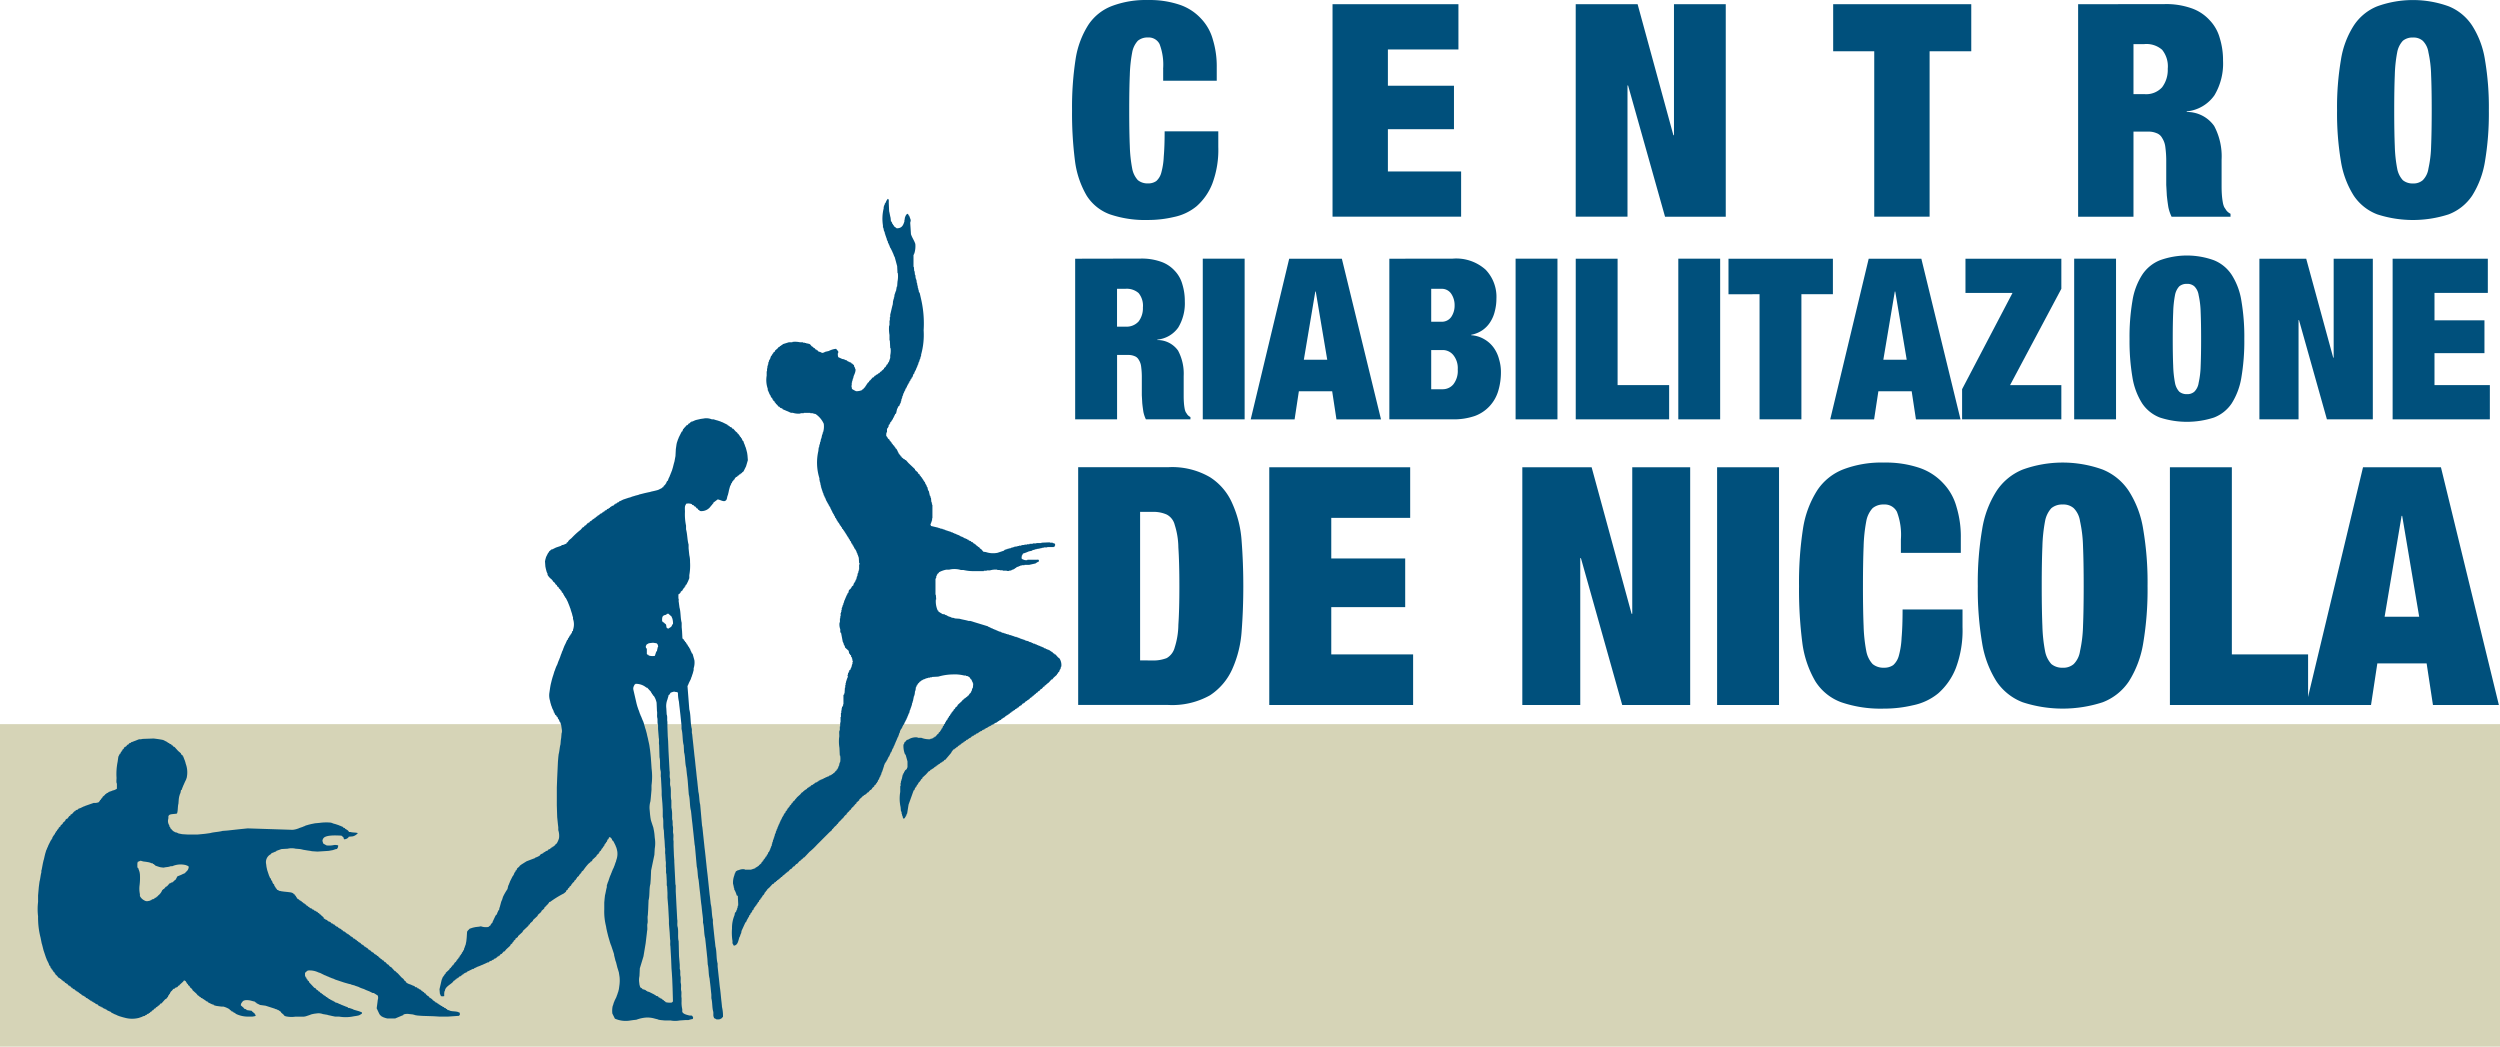 <svg xmlns="http://www.w3.org/2000/svg" width="209.67" height="87.784" viewBox="0 0 209.67 87.784">
  <g id="logo-top" transform="translate(-34.251 -33.367)">
    <rect id="Rettangolo_91" data-name="Rettangolo 91" width="209.67" height="27.054" transform="translate(34.251 94.097)" fill="#d6d4b7"/>
    <path id="Tracciato_49" data-name="Tracciato 49" d="M196.718,117.721V105.267h1.033a2.717,2.717,0,0,1,1.2.223,1.331,1.331,0,0,1,.67.866,6.447,6.447,0,0,1,.306,1.9q.084,1.229.085,3.239t-.085,3.239a6.447,6.447,0,0,1-.306,1.9,1.444,1.444,0,0,1-.67.894,3.063,3.063,0,0,1-1.2.2Zm-5.194-16.2v19.938h7.539a6.477,6.477,0,0,0,3.518-.81,5.133,5.133,0,0,0,1.871-2.206,9.312,9.312,0,0,0,.783-3.184q.14-1.815.139-3.77t-.139-3.742a9.093,9.093,0,0,0-.783-3.183,4.918,4.918,0,0,0-1.871-2.206,6.292,6.292,0,0,0-3.518-.838Z" transform="translate(-66.849 -28.969)" fill="#00507c" fill-rule="evenodd"/>
    <path id="Tracciato_50" data-name="Tracciato 50" d="M219.4,101.525v19.938h12.064v-4.245H224.6v-3.965h6.2v-4.077h-6.2v-3.407h6.618v-4.244Z" transform="translate(-78.698 -28.969)" fill="#00507c" fill-rule="evenodd"/>
    <path id="Tracciato_51" data-name="Tracciato 51" d="M256.312,101.525v19.938h4.859V109.148h.056l3.463,12.315h5.7V101.525h-4.858v12.287h-.056l-3.351-12.287Z" transform="translate(-94.387 -28.969)" fill="#00507c" fill-rule="evenodd"/>
    <rect id="Rettangolo_92" data-name="Rettangolo 92" width="5.194" height="19.938" transform="translate(178.261 72.556)" fill="#00507c"/>
    <path id="Tracciato_52" data-name="Tracciato 52" d="M305.217,107.294v1.118h5.026v-1.257a8.561,8.561,0,0,0-.363-2.6,4.616,4.616,0,0,0-1.117-1.982,4.822,4.822,0,0,0-1.982-1.285,8.8,8.8,0,0,0-2.987-.447,8.96,8.96,0,0,0-3.378.558,4.648,4.648,0,0,0-2.207,1.759,8.329,8.329,0,0,0-1.2,3.211,29.615,29.615,0,0,0-.335,4.831,34.868,34.868,0,0,0,.279,4.775,8.575,8.575,0,0,0,1.09,3.211,4.327,4.327,0,0,0,2.178,1.759,10.183,10.183,0,0,0,3.574.531,10.406,10.406,0,0,0,2.429-.279,4.869,4.869,0,0,0,2.123-1,5.487,5.487,0,0,0,1.48-2.123,9,9,0,0,0,.559-3.434v-1.48h-5.027q0,1.425-.083,2.373a6.787,6.787,0,0,1-.224,1.48,1.627,1.627,0,0,1-.474.81,1.3,1.3,0,0,1-.783.223,1.422,1.422,0,0,1-.949-.307,2.194,2.194,0,0,1-.531-1.089,13.041,13.041,0,0,1-.224-2.1q-.056-1.341-.055-3.351t.055-3.323a13.185,13.185,0,0,1,.224-2.122,2.192,2.192,0,0,1,.531-1.09,1.419,1.419,0,0,1,.949-.307,1.146,1.146,0,0,1,1.089.615,5.421,5.421,0,0,1,.333,2.317Z" transform="translate(-111.542 -28.679)" fill="#00507c" fill-rule="evenodd"/>
    <path id="Tracciato_53" data-name="Tracciato 53" d="M322.752,111.2a27,27,0,0,0,.363,4.775,8.577,8.577,0,0,0,1.2,3.211,4.641,4.641,0,0,0,2.206,1.759,10.846,10.846,0,0,0,6.7,0,4.644,4.644,0,0,0,2.206-1.759,8.577,8.577,0,0,0,1.2-3.211,27.007,27.007,0,0,0,.362-4.775,26.516,26.516,0,0,0-.362-4.747,8.334,8.334,0,0,0-1.2-3.212,4.768,4.768,0,0,0-2.206-1.815,9.868,9.868,0,0,0-6.7,0,4.765,4.765,0,0,0-2.206,1.815,8.334,8.334,0,0,0-1.2,3.212A26.517,26.517,0,0,0,322.752,111.2Zm5.362,0q0-2.011.056-3.323a13.192,13.192,0,0,1,.223-2.122,2.192,2.192,0,0,1,.53-1.09,1.422,1.422,0,0,1,.95-.307,1.313,1.313,0,0,1,.922.307,1.922,1.922,0,0,1,.53,1.09,11,11,0,0,1,.252,2.122q.056,1.313.056,3.323t-.056,3.351a10.879,10.879,0,0,1-.252,2.1,1.924,1.924,0,0,1-.53,1.089,1.316,1.316,0,0,1-.922.307,1.425,1.425,0,0,1-.95-.307,2.2,2.2,0,0,1-.53-1.089,13.055,13.055,0,0,1-.223-2.095Q328.114,113.214,328.114,111.2Z" transform="translate(-122.627 -28.679)" fill="#00507c" fill-rule="evenodd"/>
    <path id="Tracciato_54" data-name="Tracciato 54" d="M350.775,101.525v19.938h11.589v-4.245H355.97V101.525Z" transform="translate(-134.538 -28.969)" fill="#00507c" fill-rule="evenodd"/>
    <path id="Tracciato_55" data-name="Tracciato 55" d="M381.95,101.525l4.859,19.938H381.28l-.531-3.491h-4.133l-.53,3.491h-5.445l4.774-19.938Zm-3.3,4.076-1.424,8.46h2.9L378.7,105.6Z" transform="translate(-142.982 -28.969)" fill="#00507c" fill-rule="evenodd"/>
    <path id="Tracciato_70" data-name="Tracciato 70" d="M155.176,83.978h.062v.061l.122.091v.03h.061v.03l.091.031.03.06h.062l.213.244.549.519v.062l.244.213v.061l.153.122v.062l.091.06v.062l.091.061v.061l.061.031.03.091h.031v.06l.061.031v.061l.06.03.062.183h.029v.06h.031l.061.184h.03l.061.274h.03v.061h.031l.091.4h.03v.061h.031v.122h.031l.03.335h.03v.122h.031v.122h.029v1.129H157.8v.183h-.031v.091h-.03v.092h-.03l-.031.152h-.031v.031h.031l.031.091.641.153v.03h.122v.03l.213.031v.03h.091v.03h.092v.03h.061v.03h.091v.03h.091v.031h.092v.03h.091v.03h.091v.031l.153.03v.03l.122.031v.03h.091v.03h.061v.03h.092v.03l.183.061v.03h.06v.03l.122.031v.03h.092v.03h.06l.031.062h.06v.03h.092v.031l.122.03v.03l.122.03.03.061.184.061.03.062.122.03.061.092h.061l.03.061h.061l.03.061.091.061v.031h.062v.03a.338.338,0,0,0,.153.091c.029.109.114.116.183.183l.152.183.214.03a1.886,1.886,0,0,0,.976.062l.55-.183.03-.061h.061v-.03h.091v-.03h.091v-.03h.091V91.7h.092v-.03h.122v-.031h.06v-.03h.122v-.03h.091v-.031l.275-.03v-.03h.122v-.031h.183v-.03h.091V91.4h.183v-.03h.213v-.03h.213V91.3h.275v-.03h.3v-.03h.427v-.031l.7-.03v.03h.244v.031l.152.03c.034.063.049.053.062.152h-.03v.092h-.031v.03h-.06v.031h-.55v.03h-.3v.03h-.152v.031h-.122v.03h-.152v.03h-.153v.03h-.122v.03h-.091v.03h-.122v.031h-.061v.03l-.274.062a3.14,3.14,0,0,1-.489.183l-.03.091h-.03v.061h-.03l-.03.244c.064.052.017.062.122.091a.583.583,0,0,0,.366.061v-.03h.854c.043-.008-.012-.038.03-.03v.03h.062a.336.336,0,0,1,.03.122c-.037.02-.044.049-.061.06h-.061v.031h-.061l-.03.061H166.5v.03l-.55.122h-.4v.03h-.244v.031h-.122v.03l-.122.03v.031h-.091v.03h-.061v.03h-.061l-.03.062h-.061l-.03.061h-.062v.03l-.183.061v.03h-.091v.031h-.152v.03a.422.422,0,0,1-.214-.03h-.3v-.031h-.244V93.5h-.213v-.03a1.65,1.65,0,0,0-.611.06h-.275v.031h-.244v.03h-.763a3.542,3.542,0,0,1-.946-.092h-.213a1.867,1.867,0,0,0-.977-.03H159a2.168,2.168,0,0,0-.611.213l-.062.091-.091.062v.06h-.03l-.03.122h-.031v.152h-.03v.061h-.03v1.343h.03l.03.4h-.03a1.9,1.9,0,0,0,.153.916l.06.03v.061l.336.213.214.03v.031l.183.06v.031h.061v.03h.062v.03h.091v.03h.091v.03h.061v.03l.244.031v.03l.427.03c.233.07.538.111.763.183H161l1.5.458v.03l.122.03v.03h.062v.031h.06v.03h.091v.031h.062v.03l.122.03V98.5h.091v.03l.122.03v.03h.091v.03h.061v.03l.183.031v.03l.122.03v.031h.122v.03h.091v.03h.1v.031h.092v.03h.121v.03h.062v.031h.121v.03h.091v.03h.092v.03h.091v.03h.092v.03h.122v.031h.091v.03l.152.03v.031h.062v.03h.091v.03h.091v.031h.092v.03h.091v.03h.06v.031l.275.061v.03h.061v.03l.183.03V99.6l.122.03v.03l.183.031v.03h.062v.03h.091v.031l.122.03v.03h.091v.03h.061v.03h.092v.03l.122.031V100h.091l.031.062h.091v.03h.06v.03l.122.03v.03h.091v.031h.061v.03h.062l.03.062h.062l.029.06h.062l.091.122h.061l.06.091h.062l.214.244.122.091a1.028,1.028,0,0,1,.152.7h-.03l-.031.183h-.03v.061h-.03l-.061.183-.091.061v.061l-.092.061v.061l-.275.244-.121.153h-.062l-.244.275-.091.03v.062c-.135.036-.109.115-.244.153v.06l-.091.031-.153.183h-.06l-.153.183h-.061l-.091.122-.092.03-.03.061-.092.061v.03h-.061V104a.244.244,0,0,1-.122.06v.062h-.061l-.061.091h-.061l-.122.153h-.062l-.03.06h-.062l-.03.061-.091.03-.091.122h-.062l-.03.061H165.4l-.122.152h-.061l-.03.062h-.062l-.091.122h-.061l-.03.061-.091.03v.031h-.062l-.06.091h-.062v.03l-.091.03-.03.062h-.062l-.06.091h-.061l-.062.091h-.061l-.06.092h-.062v.03l-.091.031-.03.06h-.062l-.061.092h-.061v.03l-.091.03-.03.062h-.06l-.062.091-.122.03-.03.061h-.061l-.03.06h-.061l-.03.062h-.062v.03h-.061l-.061.061h-.061l-.03.062-.183.06-.031.062h-.06v.03h-.062l-.061.062H162.5l-.031.061h-.06v.03h-.062l-.061.061h-.06l-.031.061-.183.061-.03.062-.183.06v.031l-.091.03-.03.061-.183.062-.031.06-.122.031-.03.061-.122.03-.031.061H161.1l-.06.091h-.062v.031h-.06l-.031.06h-.06l-.031.062-.121.03-.062.092h-.061l-.031.061h-.06l-.061.091h-.062l-.03.062h-.061l-.061.091h-.061l-.062.091H160l-.091.122h-.062l-.061.091h-.061l-.061.091H159.6l-.091.122h-.03v.061l-.061.03v.061l-.519.611h-.061l-.091.122h-.062l-.03.061-.091.03v.031H158.5l-.061.091h-.061v.03l-.092.03-.03.062H158.2l-.061.091h-.061l-.03.062h-.061l-.061.091h-.062l-.031.06h-.06l-.03.062h-.061l-.091.122h-.061l-.245.274-.3.275v.06l-.122.092v.061l-.091.061v.061l-.062.031v.03l-.061.03-.03.122-.091.061-.03.122-.061.03-.03.092h-.031l-.06.183-.062.03-.427,1.19-.122.763h-.03V114h-.031v.091l-.06.03v.092l-.062.03v.061h-.03c-.042.045-.016.04-.091.061v-.03c-.079-.07-.052-.137-.092-.244h-.03v-.122h-.03v-.152h-.03v-.091h-.031l-.03-.336a3.357,3.357,0,0,1-.03-1.282v-.489h.03v-.275h.03V111.2h.031v-.122h.03l.091-.427h.03l.031-.122h.03l.03-.122.061-.03v-.062l.153-.122.03-.122h.03v-.519l-.152-.55h-.031v-.06h-.03a1.9,1.9,0,0,1-.121-.824h.03l.062-.183.091-.061.091-.122.122-.03a1.187,1.187,0,0,1,.793-.183v.03h.3a1.773,1.773,0,0,0,.762.122v-.031l.183-.03v-.03h.062l.03-.062h.061l.03-.061h.061l.183-.213.091-.062v-.06l.122-.093v-.06l.061-.031.03-.091h.03V106.8l.061-.03.062-.183.06-.03.031-.122.061-.031v-.061h.03v-.061l.061-.062v-.06H159l.03-.091.062-.031.03-.122.062-.03v-.061h.03v-.062l.091-.06v-.061h.03l.03-.092.061-.03v-.062l.091-.061v-.061l.091-.061v-.062l.122-.091v-.061l.183-.152.03-.091.336-.306.122-.152h.061v-.06c.142-.035.171-.146.3-.183v-.062h.061l.152-.213.062-.03v-.061h.03l.03-.122h.031l.03-.184h.031v-.06h.03l.03-.366h-.03v-.091h-.03l-.061-.183H161.1v-.062l-.06-.03c-.069-.1-.077-.178-.214-.214v-.03l-.183-.03v-.031h-.153a3.271,3.271,0,0,0-.945-.091,4.623,4.623,0,0,0-1.221.183l-.549.031v.03h-.152v.03h-.153v.031h-.121v.03h-.091v.03H157.2v.03h-.1v.03h-.061v.03h-.061v.031l-.091.03-.03.062h-.062l-.121.152-.062.031v.061l-.061.03v.061l-.061.031v.091h-.031v.06h-.03v.183h-.03v.122h-.031l-.03.3h-.03v.122h-.031l-.091.458h-.03v.122h-.03l-.03.213h-.03v.091h-.03v.092H156v.092h-.03v.091h-.03l-.062.275h-.03l-.031.122h-.03v.091h-.03v.061h-.03v.091h-.03l-.062.183h-.03v.06h-.03v.062h-.031v.061h-.03v.061h-.03v.061l-.062.062v.06l-.061.031v.06h-.03v.062h-.03v.061l-.061.061v.061l-.062.03v.061h-.03v.062h-.03l-.031.183h-.03v.062h-.03v.091H155l-.03.152h-.03v.061H154.9v.091h-.03l-.03.122h-.03v.092h-.03l-.03.122h-.031v.091h-.03l-.03.122h-.031v.091h-.03l-.061.183h-.03v.062h-.03v.06h-.031l-.03.153h-.03v.061l-.061.03-.03.122h-.031v.091h-.03v.061h-.03v.061l-.062.03v.061h-.029v.062h-.031v.06h-.03v.062l-.061.061v.061l-.061.031v.06l-.062.031v.06h-.03l-.031.122h-.03v.122h-.03v.091h-.031v.092h-.031v.091h-.029v.091h-.031v.091h-.031v.062h-.03l-.03.183H153.5l-.061.183h-.03v.062h-.03l-.031.152-.061.03-.062.183h-.03l-.03.091-.062.03v.061l-.152.122v.062l-.183.152v.062h-.03l-.061.091h-.06l-.183.213h-.061l-.122.153h-.062v.031l-.091.03-.03.062H152l-.062.091-.243.213v.062l-.244.213v.061l-.092.061-.091.122-.061.03v.062l-.061.03a.612.612,0,0,0-.183.244H150.9c-.031.118-.111.141-.183.214l-.062.091h-.03V114l-.061.03a1.009,1.009,0,0,0-.244.305h-.062c-.086.184-.318.283-.366.458h-.06c-.035.126-.134.164-.214.243l-.152.183-.062.031v.06l-.213.183-1.038,1.038a5.366,5.366,0,0,1-.641.611l-.427.458h-.062v.03c-.078.065-.134.154-.244.183v.062l-.091.03-.214.244h-.061l-.183.214h-.062l-.183.214h-.062l-.03.06h-.03l-.122.153h-.061v.03a.329.329,0,0,1-.152.091v.061h-.062l-.091.122h-.06l-.122.153h-.061l-.031.062-.122.091v.03h-.061v.031a.24.24,0,0,1-.122.061v.061h-.061l-.061.091h-.061l-.122.153h-.062l-.274.3-.184.153v.06l-.121.092v.061l-.091.062v.061h-.031v.061H143.7l-.029.091h-.062l-.029.091h-.031v.061l-.061.03v.062l-.091.06v.062l-.092.061-.03.122-.091.062v.061h-.031l-.03.091-.062.03v.062l-.091.06v.061l-.061.03-.03.091h-.03l-.03.122-.091.061-.031.122h-.03l-.03.091-.062.03-.03.122-.062.03-.061.183-.061.03v.062l-.061.061v.061h-.03v.061h-.031l-.03.122-.062.031-.335.732v.122h-.031V124h-.03v.061h-.03v.092h-.031v.091h-.03c-.118.3-.122.722-.488.762-.029-.055-.042-.048-.061-.122-.1-.1-.021-.19-.062-.336a4.4,4.4,0,0,1-.03-.976,2.774,2.774,0,0,1,.213-1.129l.031-.183h.03V122.2l.062-.03.06-.183h.031v-.122h.03l.03-.213h.031v-.183l-.031-.641-.091-.031a1.992,1.992,0,0,0-.213-.518v-.122h-.03v-.122h-.03v-.153h-.03a1.681,1.681,0,0,1,.122-.823v-.092h.031c.059-.122.034-.2.183-.244.06-.067.064-.026.152-.06a.862.862,0,0,1,.489-.062v.03h.518l.366-.122.031-.061h.06v-.03l.091-.03.031-.061h.06l.031-.062.214-.183v-.061l.092-.061v-.062l.091-.06v-.061l.091-.062v-.06l.06-.031v-.061l.092-.061.03-.122.061-.03.061-.183.062-.03v-.061h.03l.03-.122h.031v-.091h.03V116.8h.03v-.091h.03v-.062h.03l.03-.213h.031v-.122h.03l.03-.183h.031v-.091h.03v-.092h.03v-.091h.031v-.091h.03v-.122h.03v-.061h.031l.03-.183h.03l.03-.152h.03V115.2h.03v-.1h.031v-.062h.03v-.091h.03l.031-.122h.03v-.061h.03v-.091h.031l.06-.183h.031v-.06h.03v-.062h.03v-.061h.03v-.061l.061-.061v-.062l.061-.03.03-.122h.031l.03-.092.062-.03.03-.122.091-.062V113.6l.061-.03v-.062l.092-.06v-.061l.091-.062v-.06l.122-.092v-.061l.122-.091v-.062l.214-.183v-.061l.06-.03.092-.122.274-.244.122-.153.122-.06v-.062h.061c.064-.1.148-.116.244-.183l.061-.091h.06l.031-.062h.061l.03-.06h.061l.061-.092.122-.03.031-.061h.06l.031-.061h.061l.03-.062.183-.06.03-.062h.062l.03-.061.122-.03v-.03l.122-.03v-.03h.091v-.03h.06l.031-.061h.091v-.03h.061v-.031l.122-.03v-.03h.091V110.8h.06l.031-.06.122-.031c.082-.045.1-.094.213-.122v-.062h.062l.152-.183.061-.03v-.061l.061-.03.03-.091h.031l.03-.153h.03v-.061H150l.03-.213h.03v-.092h.031a1.909,1.909,0,0,0,0-.549h-.031l-.03-.64a3.4,3.4,0,0,1-.03-.855c.045-.157-.02-.435.03-.611h.03v-.335h.031v-.336h.031v-.458h.03v-.336h.03v-.213h.03V105.1h.03v-.122l.062-.03v-.062h.03v-.122h.031v-.793l.06-.03v-.091h.031l.031-.489h.029v-.213h.031v-.183h.031v-.122h.03v-.091h.03v-.092h.031v-.091h.03V102.5h.03c.024-.071-.033-.166-.03-.183h.03l.03-.183h.03l.03-.122h.031v-.091l.121-.093v-.091H151v-.061h.031l.06-.275h.031v-.183a.078.078,0,0,0,.03-.091h-.03V101H151.1v-.092h-.03v-.091l-.062-.03v-.061h0v-.06l-.091-.062v-.061l-.061-.03c-.034-.056-.031-.192-.061-.244l-.3-.275v-.091h-.031l-.029-.122h-.031l-.031-.153h-.03V99.54h-.03l-.152-.793h-.062v-.275a1.185,1.185,0,0,1-.06-.579h.03v-.336h.03v-.183h.031V97.1h.031v-.091h.03v-.153h.03v-.183h.03V96.61h.03v-.121h.031v-.062h.03l.03-.183h.031l.031-.183h.029V96h.031v-.091h.031l.029-.122h.031V95.7h.031l.03-.121h.03l.031-.122.061-.031.061-.244.153-.122V95l.06-.03.031-.092.122-.091.03-.152h.03v-.061l.061-.031v-.06h.031l.06-.183h.031l.06-.275h.031l.03-.244h.03v-.061h.03V93.59h.03v-.122h.03V93.04h.031v-.122h-.031l-.03-.488h-.03v-.092h-.03v-.091h-.03l-.03-.153h-.031v-.06h-.03v-.091h-.03v-.062h-.031V91.82h-.03l-.03-.091-.062-.03v-.062h-.03v-.06l-.061-.061v-.062l-.062-.03-.03-.122-.062-.03-.06-.183-.062-.03-.03-.122-.062-.03-.03-.122-.061-.031v-.06l-.062-.031V90.6h-.03v-.061l-.061-.03v-.061l-.06-.03v-.061h-.031l-.031-.092-.06-.03v-.062l-.061-.03v-.061l-.092-.062-.03-.122-.06-.03v-.062l-.092-.061-.03-.122h-.031l-.03-.091L149.9,89.5l-.03-.122-.061-.03v-.061l-.061-.062v-.06l-.061-.031-.062-.183-.06-.03V88.83l-.061-.03v-.061l-.062-.062v-.06h-.03v-.062h-.03v-.061h-.031v-.061h-.03v-.061h-.03l-.03-.122-.061-.061v-.061l-.061-.03v-.061h-.03v-.062l-.062-.06v-.062l-.061-.03-.03-.122h-.03l-.03-.122h-.03v-.091h-.03v-.061h-.03l-.061-.183h-.031l-.03-.183h-.03V87h-.031v-.092h-.03v-.091h-.03v-.091h-.031v-.091h-.03V86.51h-.03v-.122h-.03v-.153h-.03v-.122h-.03v-.122h-.031v-.183a4.4,4.4,0,0,1-.091-2.288l.031-.305h.03l.03-.244h.031l.03-.214h.03v-.122h.03v-.122h.03v-.091h.03V82.3h.031v-.122h.03v-.091h.03v-.122h.031a1.7,1.7,0,0,0,.06-.732,1.951,1.951,0,0,0-.7-.824h-.091v-.03H147.8v-.03h-.213v-.031h-.55v.031h-.275v.03a1.565,1.565,0,0,1-.641-.062h-.152l-.7-.3-.03-.062-.183-.06-.062-.091h-.061l-.152-.183-.091-.061V79.5l-.091-.061v-.061l-.122-.091v-.061l-.06-.03-.031-.122-.091-.06-.061-.183H144.2v-.061h-.03l-.062-.183h-.03v-.091h-.03v-.061h-.031V78.3a2.236,2.236,0,0,1-.091-1.1v-.366h.03V76.59h.03v-.183h.031v-.122h.031l.03-.244h.03l.031-.153h.03v-.061h.03l.092-.275.061-.03V75.46h.03l.031-.091.06-.03V75.28l.153-.122V75.1l.244-.213.06-.091h.061l.062-.091h.06l.031-.062h.061l.03-.06h.061v-.031l.489-.152h.3v-.03a1.929,1.929,0,0,1,.641.03h.244v.03h.152v.03h.122v.031h.122v.03h.122v.03h.061l.183.214h.06l.091.122h.062l.091.122h.062l.03.062h.062l.06.091.275.091v.03c.122.037.268-.065.336-.091l.275-.061a1.667,1.667,0,0,1,.61-.183l.183.213v.152H149.9a.775.775,0,0,0,.031.336l.335.152.183.03v.031h.062v.03h.091v.03h.06l.031.062h.061l.061.061h.062v.03L151,76.1l.062.091h.06v.03l.122.091.03.153h.03v.06h.031v.091h.03c.065.206-.106.526-.152.641v.091h-.03v.091h-.03v.091h-.031v.122h-.03v.122h-.03v.244a.08.08,0,0,0-.031.091h.031v.153s.02,0,.03.06a2.869,2.869,0,0,0,.336.183,1.244,1.244,0,0,0,.488-.091l.03-.061H152l.122-.153.061-.03v-.062l.062-.03v-.061l.06-.03v-.061l.062-.03v-.061l.152-.122v-.062l.092-.061.213-.244h.061l.122-.152h.062l.03-.061.091-.03V77.08h.062l.06-.091h.062l.091-.122h.061l.03-.061.214-.183v-.06l.153-.122V76.38h.03l.031-.091.091-.061.031-.122.06-.031.122-.366V75.5a1.819,1.819,0,0,0,.03-.611h-.03l-.031-.641h-.03v-.458a3.02,3.02,0,0,1-.03-.794h.03v-.427h.03V72.29h.031v-.214c.079-.273.132-.589.213-.854l.03-.335h.031v-.122h.03v-.122h.03l.031-.275h.03v-.091h.03v-.091h.031v-.091h.03l.061-.366h.03l.03-.4a2.318,2.318,0,0,0,.031-.732H154.9l-.03-.58-.213-.793h-.031v-.061h-.03v-.091h-.03V67.01h-.031v-.091h-.03l-.03-.122h-.031v-.061h-.03v-.092l-.061-.03-.03-.122h-.03l-.031-.122h-.03v-.092h-.03v-.06h-.031v-.091l-.06-.031-.031-.183h-.03v-.061h-.03l-.031-.183h-.031v-.092h-.03v-.092h-.03v-.091h-.031V65.3h-.03v-.122H153.8v-.091h-.03l-.061-.305h-.031V64.6a3.613,3.613,0,0,1,.062-1.435v-.152h.03v-.091h.03V62.86h.031v-.091h.03v-.061l.062-.03.03-.122a2.117,2.117,0,0,0,.122-.183c.062.017.026,0,.06.03.048.057.031.2.031.305l.031.7c.046.161.074.386.122.549l.03.306.061.03.062.183h.03l.03.091.061.031v.061l.244.183c.435-.008.535-.249.641-.58v-.153h.03v-.122c.045-.133.1-.327.244-.366.02.039.048.042.061.061v.061l.061.03.122.336c.032.106-.024.2-.03.275l.061.946c.089.29.281.541.366.823a2.046,2.046,0,0,1-.091.824h-.031v.091h-.03v1.007h.03l.031.366h.03l.03.305h.031l.03.305h.03v.091h.031l.03.274h.03v.153h.03V69.7h.03v.153h.03v.122h.031l.03.214h.03v.06h.031l.091.4a9.147,9.147,0,0,1,.244,2.746,6.2,6.2,0,0,1-.213,2.045v.122h-.03v.092h-.031v.122h-.03v.061h-.03l-.031.183h-.03v.062h-.03l-.031.183h-.03v.062h-.03v.091h-.03v.062h-.03v.091h-.03l-.061.183h-.03v.061h-.031v.061h-.03l-.03.153-.062.03-.091.275-.061.03-.03.122-.062.03-.03.122-.062.03v.091l-.06.03v.062h-.031V77.9l-.061.06v.062l-.061.03v.091h-.03V78.2h-.031v.062l-.06.03-.031.152h-.03v.061h-.03l-.062.183h-.03l-.031.183h-.03v.061h-.03v.122h-.03v.091h-.03l-.03.214h-.031v.122h-.03v.062h-.03l-.062.183-.121.091v.092H154.9v.061h-.03l-.091.4-.091.061V80.5l-.062.061v.062h-.03v.06h-.03v.062h-.031l-.03.122-.061.03v.061l-.061.03v.062l-.091.061V81.2h-.031l-.03.091-.061.031-.031.183h-.029v.06l-.062.031v.061h-.03v.274h-.031v.092h-.031v.244c.1.064.088.121.154.214l.121.091v.061l.092.062v.06l.091.062v.061l.091.062V83l.122.091.031.091.06.031v.061l.122.091v.061l.061.062v.06h.031v.062h.03v.061h.03v.061l.061.031v.06h.03A.326.326,0,0,1,155.176,83.978Z" transform="translate(-45.376 -12.327)" fill="#00507c" fill-rule="evenodd"/>
    <path id="Tracciato_71" data-name="Tracciato 71" d="M48.128,151.43l-.03.152v.274l.03.092.062.03v.061l.03.061.03.091.031.092.03.183a5.093,5.093,0,0,1-.03.946,2.287,2.287,0,0,0,.03.732v.152a.808.808,0,0,0,.366.366.4.4,0,0,0,.305.061l.153-.03.061-.031.091-.03.03-.061h.091l.062-.03.06-.03.031-.061h.06l.091-.062.031-.06H49.8l.03-.062a1.078,1.078,0,0,0,.366-.488h.061v-.062h.061l.183-.213h.061l.244-.274h.062l.061-.062H51l.062-.031.03-.06h.062l.03-.062.154-.122v-.061l.06-.03v-.061l.06-.092.306-.122.122-.061.213-.091.061-.091a.546.546,0,0,0,.244-.428l-.03-.06-.061-.031-.152-.06a1.766,1.766,0,0,0-1.129.091H50.9l-.091.03-.122.03-.244.031-.152.03-.244-.03-.121-.031-.092-.03-.091-.03-.091-.031-.062-.03-.03-.061H49.5l-.03-.061h-.06l-.03-.061h-.091l-.061-.03-.091-.031-.122-.03-.183-.03-.244-.031-.213-.061C48.3,151.356,48.213,151.411,48.128,151.43ZM51,148.775h.062v.061a.9.9,0,0,1,.213.122h.062l.091.03.121.062.153.03.152.031.489.03h.793l.641-.062.428-.06c.308-.089.722-.093,1.038-.183l.4-.03.275-.03.275-.03.274-.03.275-.03.305-.03.3-.031,3.785.122.183-.03.121-.03.091-.03.093-.031.061-.03.275-.092.06-.03.091-.031.122-.061.122-.03.091-.03.122-.03.122-.03.305-.061.336-.031a4.139,4.139,0,0,1,.976-.03l.122.03.061.031.091.03.122.03.091.03.091.03.092.03.061.03.091.03.062.03.152.061.03.062.122.03.03.061a1.685,1.685,0,0,1,.244.152l.091.122h.122c.172.057.446.03.611.091a.787.787,0,0,1-.428.274l-.335.03-.03.062a.485.485,0,0,1-.366.152l-.03-.091-.03-.091a.857.857,0,0,1-.153-.122c-.462-.022-1.456-.084-1.556.3-.092.1.01.282.031.367l.274.152a1.82,1.82,0,0,0,.61-.03.862.862,0,0,1,.366.03.547.547,0,0,1-.061.244c-.035.019-.046.052-.06.061h-.062l-.092.03-.091.03-.091.03-.335.061-.458.031-.489.03-.458-.03-.152-.031-.214-.03-.183-.03-.183-.03-.122-.03-.152-.03-.366-.03a1.485,1.485,0,0,0-.672,0l-.519.03-.427.152-.03.061h-.062l-.121.062-.092.03-.061.03-.062.031-.03.061a.745.745,0,0,0-.4.824l.03.244.061.275.03.091.03.091.031.092.03.091.03.091.031.061.06.153.062.03.03.153.062.03.061.183.061.091.061.031v.06l.03.062.031.061.06.061v.061c.075.055.1.073.122.153l.122.03.03.062h.091l.122.03.213.03.305.031.244.03.122.03.122.061.031.062.091.03v.062l.092.06v.062l.06.03v.062l.122.122h.06l.061.091h.062l.03.061h.062l.06.092h.061l.062.091h.06l.062.091h.061l.091.122h.061l.061.091H62.5l.061.092.183.06.031.062.122.03.03.062.122.03.03.061h.062l.06.03.061.091h.062l.091.122h.061l.03.06.213.183v.061l.062.062h.06l.031.06.122.031.03.06h.061l.03.062.122.031.091.06.03.061.122.03.031.062h.06l.062.03.061.092h.061l.03.061.122.03.061.091h.061l.03.061h.061l.091.062.03.06H65.3l.061.092.122.03.03.061h.061l.062.091h.06l.031.062h.07l.061.091h.062l.06.091h.061l.03.062h.062l.091.122.122.03.031.062.091.03.06.092h.062l.061.092h.061l.03.06H66.8l.091.122h.061l.03.062h.062l.091.122H67.2l.03.06h.062l.03.062.092.03.091.122h.061l.03.061h.062l.091.122h.06l.031.06h.06l.092.122h.062l.03.061h.062l.061.091h.06l.122.152h.061l.03.062.062.06H68.6l.061.092h.061l.122.152h.062l.152.183h.061l.183.214h.062l.336.366h.06l.031.06.152.122.305.335.152.122c.081.084.08.177.214.213v.062l.122.091.061.03.061.03.091.031.091.03.122.061.091.03.061.031.062.03.03.061H71.5l.062.03.029.061.122.03.031.061H71.8l.091.061.03.061h.061l.062.092h.061l.091.122h.061l.03.061a.786.786,0,0,0,.275.213v.062a.32.32,0,0,1,.152.091l.061.03.091.091.03.061h.062l.03.062h.062l.061.091.122.03.03.061h.061l.03.061h.062l.03.061h.062l.03.062.122.03.03.062.122.03.031.061.122.03.03.061h.061l.062.091h.06l.091.03.062.031.152.03.336.03.152.031.062.03.091.03.031.152c-.036.035-.013,0-.031.062-.033.018-.049.053-.061.06h-.062l-.884.062H73.45l-.488-.03-.977-.031-.4-.03-.183-.03-.091-.031-.122-.03-.275-.03a1.038,1.038,0,0,0-.488.03l-.031.062-.091.03-.58.244h-.672l-.122-.03-.091-.03-.091-.03-.183-.091c-.046-.066-.054-.073-.122-.091a.242.242,0,0,0-.061-.122l-.214-.458.062-.458.029-.244a.56.56,0,0,0,0-.366l-.335-.213h-.091l-.06-.03-.062-.03-.183-.092-.092-.03-.06-.03-.091-.031-.062-.03L67.1,162.1l-.183-.061-.153-.061-.122-.062-.274-.091-.062-.03-.244-.061L66,161.7l-.153-.031-.213-.06-.214-.062-.091-.03-.092-.031-.091-.03-.091-.03-.091-.031-.275-.091-.122-.061-.183-.061-.061-.03-.091-.031-.122-.06-.091-.031-.122-.06-.091-.031-.062-.03-.06-.03-.062-.03-.183-.092-.183-.06-.061-.031a1.7,1.7,0,0,0-.793-.122.542.542,0,0,0-.183.153l-.061.03v.244l.061.152.061.031v.06l.03.062.061.03v.061l.122.091v.062l.458.488h.061l.152.183h.062l.091.122h.06l.092.122h.061l.062.091h.06l.061.091h.062l.03.062h.061l.061.091H64l.03.061h.061l.062.091.122.03.03.061h.062l.061.061h.061l.061.03.03.062h.091l.031.061.152.03.062.03.122.061.091.03.122.061.092.03.061.031.091.03.062.031.091.03.091.03.03.061h.091l.091.03.091.031.092.03.122.062.427.122a2.411,2.411,0,0,0,.244.091v.122c-.084.04-.128.078-.214.122l-.092.03-.152.03-.214.031a3.179,3.179,0,0,1-1.221.03H64.7l-.153-.03-.152-.031-.122-.03-.153-.03-.091-.031-.366-.06a1.036,1.036,0,0,0-.488-.062l-.244.03-.152.031-.122.03-.061.03-.091.031-.091.03-.092.03-.091.031-.152.03h-.7a2.258,2.258,0,0,1-.855-.03l-.122-.062-.03-.061-.214-.183-.03-.092h-.062l-.03-.06h-.061l-.03-.062h-.091l-.03-.061h-.061l-.092-.03-.061-.03-.762-.244-.458-.062-.183-.091-.122-.061-.03-.061h-.061l-.031-.061-.122-.03-.121-.031a1.4,1.4,0,0,0-.611-.06l-.152.06c-.075.128-.172.161-.183.366l.243.214.031.062.183.06.03.061.428.062.06.091H57.8l.03.061.122.091v.061l.061.03v.091l-.091.031-.183.03H57.4a2.336,2.336,0,0,1-1.068-.244l-.03-.061-.122-.03L56.123,164,56,163.97l-.06-.092h-.062l-.061-.091a2.117,2.117,0,0,0-.488-.213h-.153l-.244-.031-.214-.03-.122-.031-.091-.03-.03-.061h-.091l-.061-.03-.062-.03-.061-.03-.062-.03-.122-.062-.03-.06-.122-.031-.03-.06h-.062l-.03-.062h-.062l-.03-.061H53.59l-.03-.061-.122-.03-.03-.061-.092-.031-.06-.091h-.062l-.152-.183-.335-.3v-.061l-.214-.183v-.06l-.152-.122v-.062l-.091-.06v-.062l-.062-.03-.03-.091c-.021-.027-.063-.025-.091-.062H52l-.062.091-.3.275-.03.061h-.062l-.092.122-.183.062-.03.061-.122.03-.152.183-.062.03v.062l-.06.03-.031.122-.06.03v.062l-.062.03-.03.122-.06.031v.061l-.184.122-.3.336H50.05l-.152.183h-.061l-.091.122h-.061l-.092.122h-.061l-.122.152h-.061l-.092.122H49.2l-.061.092h-.062l-.03.061-.122.03-.03.061-.122.03-.03.061-.153.03-.122.062-.091.03-.091.031-.091.03-.153.03a2.272,2.272,0,0,1-.916-.03l-.244-.062-.305-.091-.152-.06-.122-.062-.091-.03-.183-.092-.122-.061L45.87,164h-.092l-.03-.06h-.061l-.061-.031-.062-.03-.06-.061h-.062l-.03-.06H45.35l-.061-.031-.061-.03-.061-.061H45.1l-.03-.061h-.061l-.122-.061-.091-.062-.03-.061-.122-.03-.06-.03-.031-.061-.122-.03-.03-.061-.122-.03-.03-.062-.121-.03-.031-.062h-.06l-.031-.061H43.95l-.03-.061-.122-.03-.061-.092h-.06l-.031-.06-.091-.031-.122-.06-.061-.092h-.061l-.03-.061h-.062l-.061-.091H43.1l-.031-.062H43l-.03-.06-.092-.031-.06-.091h-.062l-.091-.061-.03-.061h-.062l-.091-.122H42.42l-.03-.062h-.06l-.122-.152h-.061l-.03-.062h-.061l-.092-.122-.091-.03-.03-.062h-.061l-.091-.122-.091-.031-.03-.06h-.062l-.183-.214-.091-.061v-.061l-.061-.03v-.061l-.122-.092v-.061l-.06-.03v-.061l-.091-.061v-.061l-.062-.03-.06-.183-.061-.031-.062-.183-.03-.062-.031-.06-.091-.183-.031-.091-.029-.062-.031-.091-.031-.091-.03-.091-.03-.091-.031-.092-.03-.091-.031-.091-.061-.244-.062-.244-.03-.091-.091-.458a6.631,6.631,0,0,1-.214-1.8,5.012,5.012,0,0,1,0-1.221v-.549l.061-.7.061-.458c.068-.231.083-.536.153-.764v-.152l.03-.092.091-.488.061-.275.031-.091.061-.275.03-.122.03-.122.031-.091.031-.122.06-.122.031-.091.06-.122.031-.091.091-.183.03-.06.031-.062.03-.061.03-.06.062-.062v-.061l.06-.03v-.062l.031-.061.03-.061.062-.061v-.061l.091-.061L41.2,149l.061-.03V148.9l.092-.061v-.061l.06-.03v-.061l.091-.062v-.06l.153-.122v-.061l.183-.152v-.062l.214-.183v-.062l.091-.091.091-.03.153-.213.091-.031v-.06l.061-.062H42.6l.214-.244h.06l.062-.092.183-.06.03-.061.183-.062.061-.03.183-.091.093-.03.06-.03.7-.244h.183l.153-.031.091-.03.092-.122.03-.061.062-.031v-.06l.122-.091V146l.213-.183.031-.062h.06l.061-.091.122-.03.031-.061.275-.092.06-.03.122-.03a1.041,1.041,0,0,0,.244-.122v-.427c-.068-.078-.03-.355-.03-.489a5.161,5.161,0,0,1,.091-1.343l.061-.427.061-.122.061-.122.062-.03.03-.122.062-.03v-.062l.06-.03v-.062l.122-.091v-.061l.091-.092.092-.03.121-.153h.062l.091-.122.122-.03.03-.061h.062l.061-.03.549-.214H48.4l.153-.03.915-.031.243.031.214.03.183.031.152.03.183.092.183.091.03.061h.061l.062.03.03.061h.062l.092.061.029.061h.062l.091.122h.061l.305.336.244.214v.061l.152.122v.061l.062.031v.061l.03.061.03.091.031.062.061.183.03.122a2.084,2.084,0,0,1,.122.946l-.03.214-.062.183-.061.121-.03.062-.122.275-.031.061-.03.091-.03.061-.031.091-.03.091-.061.031-.03.183-.03.092-.03.06-.061.214-.031.183-.03.4c-.07.245-.031.6-.121.824-.177.059-.58.02-.672.153-.09.087-.024.169-.062.3a.669.669,0,0,0,.092.55v.092l.061.03.03.122A.257.257,0,0,1,51,148.775Z" transform="translate(-2.326 -45.783)" fill="#00507c" fill-rule="evenodd"/>
    <path id="Tracciato_72" data-name="Tracciato 72" d="M114.8,116.625c-.059.07-.092.039-.122.153a.452.452,0,0,0-.061.335l.275,1.19.06.214.031.091.031.091.029.091.031.062.091.274.031.062.03.091.062.122.03.091.03.062.031.091.06.122.062.183.03.122.031.091.03.122.03.091.031.092.091.336.03.152.03.122.031.121.03.153.062.275.03.152.03.214.031.213.03.274.03.306.031.427.03.458a5.411,5.411,0,0,1,0,1.465v.366l-.062.7-.03.275a1.826,1.826,0,0,0-.062.732l.031.366.03.244.03.183.031.122.03.091.03.091.03.091.03.091.062.183.03.153.03.152.031.214.03.336a2.7,2.7,0,0,1,0,.916l-.03.518-.275,1.313-.031.732-.03.4c-.116.406-.039.971-.153,1.373l-.03.763-.03.488c-.054.188.024.511-.031.7-.045.157.02.435-.03.61l-.03.275-.03.244-.061.519-.183,1.1-.306,1.007-.03.64a1.489,1.489,0,0,0-.03.489l.03.244.062.213.091.062.061.03.031.062.213.06.061.031.061.061h.061l.03.061h.061l.091.03.183.091.061.031.061.03.061.03.062.031.06.06h.062l.03.062h.091l.091.061.031.061.122.03.03.062h.062l.091.06.03.062h.061l.062.091h.06l.062.091a1.409,1.409,0,0,0,.519.03l.091-.091V143.2l-.03-1.068-.03-.764-.03-.488-.031-.4-.03-.763-.062-1.1c-.041-.149.017-.413-.03-.58l-.03-.549-.062-.732v-.336l-.03-.549-.031-.58-.061-.732v-.4l-.03-.549-.03-.091v-.336l-.03-.58-.031-.153v-.4c-.041-.148.017-.412-.03-.58l-.03-.549c-.043-.148.017-.412-.031-.58l-.03-.549-.03-.3-.031-.58c-.093-.331,0-.8-.091-1.129v-.58l-.03-.549-.061-.7v-.336l-.03-.58-.03-.549c-.042-.149.017-.413-.031-.58-.093-.331,0-.8-.091-1.129l-.03-1.038c-.042-.148.016-.413-.03-.58l-.062-.764v-.336c-.077-.167-.019-.431-.061-.58-.047-.167.011-.431-.03-.58l-.03-.7-.03-.122-.061-.183-.061-.122-.03-.062-.062-.091-.061-.03v-.061l-.091-.06V117.4l-.061-.03v-.061l-.336-.366h-.061a1.354,1.354,0,0,0-.915-.322ZM112.573,129.5l-.03.091-.03.061-.061.03-.062.183-.06.031v.061l-.061.03v.061l-.062.031-.03.122-.061.03v.062l-.061.03v.061l-.091.062v.06l-.062.031v.06l-.121.091v.062l-.062.03v.061l-.183.153v.06l-.366.336v.062l-.061.061h-.061l-.03.061-.152.122a4.442,4.442,0,0,0-.458.58l-.122.091-.031.091-.061.03v.061l-.061.03-.062.091-.03.062-.153.122v.061l-.091.062v.061l-.122.091-.03.092-.153.122v.061l-.091.06v.062l-.153.122v.061l-.06.03-.062.062v.061l-.091.06-.061.062v.061l-.183.153a8.263,8.263,0,0,0-1.159.716h-.062a.919.919,0,0,1-.183.244l-.061.031v.06l-.061.031-.122.122v.061l-.244.213v.062l-.305.274v.062l-.4.366v.06l-.244.214v.061l-.122.061v.062l-.488.458v.061l-.4.366v.061l-.214.152v.062l-.153.122v.061l-.091.061v.061l-.184.153v.06l-.336.306-.152.183h-.061l-.183.213H103.5l-.122.153h-.061l-.03.061h-.062l-.06.092h-.061l-.03.06-.122.031-.03.06-.091.031-.062.03-.06.061h-.061l-.062.03-.06.03-.031.061h-.091l-.122.062-.275.122-.062.03-.091.031-.06.03-.153.061-.092.03-.121.062-.062.03-.091.03-.029.061h-.092l-.062.03-.061.031-.06.03-.062.03-.121.061-.093.031-.03.06-.092.031-.183.091-.031.06h-.06l-.062.092h-.061l-.03.061-.122.03-.061.091h-.062l-.03.061h-.061l-.061.092H99.7l-.062.091h-.06l-.122.153c-.179.179-.623.394-.64.7-.075.077-.064.3-.061.458a.561.561,0,0,1-.274,0c-.036-.074-.056-.132-.092-.214l-.03-.366.183-.794.031-.06.03-.091.03-.062.031-.061.06-.03v-.061l.062-.03v-.062l.091-.06v-.062l.3-.274.062-.122H99.3c.036-.135.115-.108.152-.244h.062a.319.319,0,0,1,.091-.153l.03-.061.122-.091v-.061l.092-.061v-.062l.091-.06v-.062l.091-.061.03-.122.091-.061V139.3l.062-.031.03-.122.062-.03.03-.122.061-.03.03-.153.03-.061.031-.092.03-.091.03-.06.061-.306.03-.3.031-.488a.607.607,0,0,1,.152-.183c.052-.051.034-.068.122-.091l.183-.062.122-.03.152-.03.275-.03.153-.031a1.276,1.276,0,0,0,.58.062l.091-.03c.049-.064.052-.072.122-.091a.31.31,0,0,1,.091-.153l.03-.061.061-.03V136.6l.244-.518.062-.091.061-.031.03-.122.061-.122.03-.091.061-.031.03-.183.03-.062.031-.122.091-.336.083-.19.062-.208a4.98,4.98,0,0,1,.38-.662l.062-.274.061-.122.03-.091.03-.062.03-.091.092-.183.03-.061.03-.061.031-.061.03-.061.061-.061v-.061l.06-.03v-.062l.031-.061.03-.061.061-.061V132.3l.092-.061.03-.092.03-.061.153-.122.061-.091.134-.1.432-.271.562-.214.091-.03.06-.03.062-.062h.061l.061-.03.061-.031.062-.03.06-.03.117-.141.091-.031.061-.03.061-.03.03-.061.122-.03.03-.061.183-.062.062-.091.122-.03.03-.061h.062l.06-.091h.061l.03-.061h.061c.045-.066.054-.073.122-.091.036-.133.1-.1.152-.183a1.677,1.677,0,0,0,.184-.427,1.533,1.533,0,0,0-.062-.672v-.244l-.03-.244-.03-.3-.031-.305-.031-.977V125.3l.031-.824.061-1.311.03-.366.031-.275c.072-.254.08-.577.152-.824l.031-.366.03-.183.03-.366a.592.592,0,0,0,.031-.275l-.062-.427-.03-.091-.031-.091-.03-.092-.061-.03v-.062l-.03-.06-.03-.062-.062-.061v-.061l-.061-.091-.06-.031v-.06l-.122-.091v-.062L108,119.1v-.062l-.062-.03v-.091l-.03-.061-.092-.183-.062-.183-.029-.062-.031-.122-.031-.091-.03-.153a1.529,1.529,0,0,1-.062-.671l.062-.427.03-.183.031-.153.031-.122.029-.122.031-.122.061-.213.03-.091.031-.092.091-.305.03-.06.062-.183.06-.152.031-.062.06-.122.031-.091.03-.091.062-.153.03-.061.03-.092.03-.06.092-.275.03-.061.062-.183.06-.121.062-.184.03-.06.031-.092.091-.183.03-.062.122-.274.061-.03v-.061l.03-.062.062-.06v-.062l.061-.03v-.061l.061-.03v-.061l.061-.03v-.061l.062-.03v-.091l.03-.062.062-.03v-.091l.03-.091a1.384,1.384,0,0,0-.03-.824v-.152l-.031-.061-.06-.244-.031-.091-.03-.091-.03-.092-.03-.122-.03-.061-.062-.183-.03-.062-.03-.091-.031-.061-.03-.091-.091-.183-.03-.062-.062-.122-.061-.03V109.3l-.061-.031-.031-.121-.06-.03v-.062L108.7,109l-.091-.061v-.061l-.06-.091-.062-.03V108.7l-.122-.091v-.061l-.154-.122v-.062l-.152-.122v-.061l-.183-.153-.03-.091h-.061v-.06a1.212,1.212,0,0,1-.366-.4v-.091l-.061-.122-.03-.091-.031-.122-.03-.122-.03-.153-.031-.427.031-.153.06-.213.092-.183.03-.061.061-.122.062-.031v-.06l.213-.183h.062l.061-.03.061-.03.062-.03.061-.031.06-.03.183-.062.275-.091.03-.061h.091l.091-.03.062-.03.153-.061.03-.092.091-.03c.044-.155.2-.235.305-.336a6.454,6.454,0,0,1,.763-.7l.183-.214h.06l.122-.152h.061l.152-.183h.062l.03-.061h.061l.03-.061.061-.061h.061l.091-.122h.061l.03-.061h.062l.06-.092h.06l.062-.091h.06l.061-.091.091-.03.031-.061h.061l.03-.062.091-.03.061-.03.031-.062h.061l.03-.061h.061l.062-.091.122-.03.061-.091.122-.03.03-.061h.061l.062-.092h.06l.031-.061.183-.062.061-.091h.061l.03-.06.122-.03.03-.062.122-.03.03-.061.092-.031.121-.06.122-.062.092-.03.091-.031.091-.03.091-.03.092-.031.122-.03.091-.03.06-.03.214-.061.092-.031.243-.06.062-.031.244-.06.122-.031.122-.03.274-.061.153-.03.091-.03.275-.061.122-.03.122-.031.091-.03.183-.092.122-.061.03-.06h.062l.06-.122.122-.092v-.061l.06-.03.031-.091.061-.122.061-.031.062-.183.091-.183.03-.091.03-.06.031-.092.03-.061.03-.091.031-.062.091-.3.061-.244.031-.122.03-.091.03-.153.062-.336.03-.58.062-.427.029-.122.031-.091.031-.092.03-.091.03-.061.031-.091.091-.183.03-.061.031-.061.091-.183.061-.031.062-.183.061-.03v-.062l.061-.03.183-.213h.062l.122-.153h.061l.061-.091h.061l.03-.062h.091l.122-.061.152-.061.4-.091.213-.031a1.212,1.212,0,0,1,.732.062h.153l.091.03.091.03.122.03.092.03.091.03.091.03.06.031.092.03.183.091.062.03.183.091.03.061h.061l.03.062h.061l.03.06.122.031.091.122H123l.183.213.153.122V95.6l.122.091v.061l.091.062v.06l.091.062V96l.062.03.03.091.062.122.061.031v.06l.03.062.03.091.031.061.06.183.031.061.06.213.031.122.03.122.03.213.031.4-.152.519-.092.183-.03.061-.092.183-.122.091-.03.061h-.062l-.06.092h-.062l-.061.091h-.061l-.091.122h-.062l-.121.122v.061L123,99.54v.06l-.092.061-.03.122-.062.03v.062l-.091.183-.06.213-.031.122-.03.152-.03.122-.03.122c-.089.171-.048.369-.183.458-.149.153-.473-.075-.672-.092l-.366.275v.062l-.091.06v.062l-.091.061a.949.949,0,0,1-.885.458l-.091-.03-.031-.061h-.06l-.062-.122h-.061l-.152-.183h-.061l-.062-.092-.122-.03-.03-.062a.747.747,0,0,0-.489-.03l-.03.092c-.1.1-.061.389-.061.58a4.6,4.6,0,0,0,.091,1.159v.306c.112.393.1.884.214,1.282v.305l.03.305.03.274a2.2,2.2,0,0,1,.061.58,4.582,4.582,0,0,1-.061,1.1v.244l-.03.091-.03.061-.031.091-.091.183-.06.122-.062.031-.03.121-.061.031v.061l-.092.061v.062l-.061.03v.062l-.183.152v.061l-.091.091-.092.062v.335c.059.07,0,.2.031.305l.061.458c.113.384.073.893.183,1.282v.366l.031.336.03.58.03.062.092.061v.06l.091.062v.061l.091.061v.061l.061.03v.062l.062.03.03.092.03.061.062.03.03.122.061.03.03.122.091.183.031.091.06.03.153.549a1.559,1.559,0,0,1-.062.672v.152l-.091.336-.03.061-.03.122-.031.061-.06.183-.092.183-.03.06-.03.062-.062.152-.03.061-.03.061.152,1.954c.139.487.074,1.157.214,1.647v.306l.03.152.03.306.031.274.03.275.03.3.031.275.03.305.03.244.03.275.03.305.03.275.031.274.03.305.03.274.031.244.03.305.03.274.031.306c.09.316.063.755.152,1.068l.152,1.739.03.153.031.275.03.3.03.275.031.3.03.275.03.3.031.244.03.275.03.274.03.3.03.275.03.3.031.275.03.244.03.275.153,1.465.03.213.03.275.03.3c.112.392.072.927.183,1.312v.274l.03.275.031.3.091.854.03.244.03.3c.122.429.06,1.006.183,1.435v.244l.062.58.029.274.031.275.031.3.029.275.031.213.031.275.03.3.03.3.031.274.03.306a3.183,3.183,0,0,1,.091.854c-.081.055-.07.122-.183.153-.07.072-.22.064-.366.06-.04-.043-.2-.1-.213-.121v-.062c-.087-.1-.017-.333-.062-.488-.094-.329-.058-.769-.152-1.1v-.306l-.03-.274-.03-.3-.03-.274-.03-.244-.03-.275c-.1-.344-.055-.814-.153-1.16l-.03-.488-.03-.274-.031-.306-.122-1.129c-.112-.385-.072-.922-.183-1.313v-.3l-.03-.275-.031-.244-.03-.275-.03-.3L120.3,135l-.03-.275-.03-.3-.03-.275-.03-.244-.03-.274-.031-.3-.03-.275c-.094-.327-.06-.777-.153-1.1l-.152-1.709-.03-.153-.03-.3-.03-.275-.031-.3-.03-.275-.03-.274-.031-.3-.03-.244-.03-.275-.031-.305-.03-.275c-.118-.413-.066-.961-.183-1.373l-.091-1.16-.03-.275-.031-.213-.03-.275-.03-.305c-.112-.392-.072-.927-.183-1.312l-.03-.58c-.117-.411-.067-.964-.183-1.373v-.274l-.031-.305-.029-.274-.031-.306-.031-.274-.03-.275-.03-.244-.031-.3a3.392,3.392,0,0,1-.091-.793.394.394,0,0,0-.244-.062c-.074-.063-.274.039-.366.062l-.061.091-.03.061-.091.062v.06l-.031.091-.061.214a1.5,1.5,0,0,0-.091.732l.03.519c.08.176.017.452.061.609v.4l.03.824.03.4.031.824.091,1.678c.044.158-.02.434.03.611s-.021.456.03.641c.1.35-.006.871.091,1.221V127a2.534,2.534,0,0,1,.062.642v.335c.078.167.02.431.061.58.049.176-.013.453.03.61.052.185-.016.475.03.641v.4l.031.824.03.4v.122l.03.611.031.611.03.641.03.122v.488l.031.58.031.64.029.519.031.61c.045.157-.02.435.031.61.1.35-.007.871.091,1.221l.03,1.251.062.732v.336c.08.176.017.453.061.609.049.177-.014.453.031.611.049.177-.014.453.029.611.05.176-.013.453.031.61v.336a2.45,2.45,0,0,0,.061.609v.214c.071.182.351.247.55.3.137.04.212-.028.3.061l.031.061.03.061-.03.122a2.131,2.131,0,0,0-.366.091h-.275l-.458.031a2.012,2.012,0,0,1-.763,0h-.489l-.335-.031-.183-.03-.062-.03-.244-.061a2.164,2.164,0,0,0-.732-.092,2.965,2.965,0,0,0-.824.183l-.275.03-.214.031a2.254,2.254,0,0,1-1.312-.152l-.213-.428a1.934,1.934,0,0,1,.03-.641l.03-.061.061-.214.03-.06.031-.092.03-.061.03-.062.091-.183.062-.183.03-.062.031-.122.03-.061.03-.122.03-.122.03-.214a3.044,3.044,0,0,0,.03-.794l-.061-.4-.091-.3-.031-.092-.03-.122-.092-.366-.03-.061-.031-.122-.03-.122-.03-.122-.031-.122-.007-.1-.03-.091-.03-.091-.03-.092-.03-.091-.031-.091-.091-.275-.03-.061-.062-.183-.152-.518-.03-.122-.03-.122-.03-.122-.061-.274-.03-.183a5.022,5.022,0,0,1-.153-1.434v-.58l.03-.336.031-.274c.058-.207.09-.471.152-.671v-.153l.031-.091.03-.091.03-.092.03-.061.03-.091.03-.092.031-.091.03-.091.062-.153.03-.06.03-.091.031-.062.03-.091.03-.062.031-.091.03-.06.061-.122.03-.091.03-.061.091-.275.031-.061.03-.122a1.518,1.518,0,0,0,.092-.733l-.03-.152-.031-.122-.03-.091-.03-.061-.031-.091-.091-.183-.061-.122-.061-.091-.062-.03-.03-.122-.153-.153Zm4.822-18.737v.062c-.319.05-.381.135-.366.519l.03.061.062.062h.06l.031.06.122.091c.1.16-.026.35.244.367.047-.059.181-.112.213-.153.057-.071.083-.185.152-.244a1.419,1.419,0,0,0-.061-.458l-.03-.061-.031-.091-.274-.244Zm-.976,3.51.122-.366.061-.03v-.062l.062-.274c0-.009.039-.01.03-.062l-.03-.153c-.008-.017-.04,0-.062-.091l-.122-.03-.214-.03-.275.03-.122.03c-.1.08-.151.061-.183.183-.052.04-.009.2,0,.214l.061.03v.458c.037.02.043.049.061.061h.061l.03.062a1.082,1.082,0,0,0,.52.032Z" transform="translate(-27.247 -25.902)" fill="#00507c" fill-rule="evenodd"/>
    <path id="Tracciato_73" data-name="Tracciato 73" d="M198.277,39.137v1h4.493V39.012a7.659,7.659,0,0,0-.325-2.321,4.139,4.139,0,0,0-1-1.773,4.32,4.32,0,0,0-1.773-1.148,7.854,7.854,0,0,0-2.671-.4,8.013,8.013,0,0,0-3.02.5,4.154,4.154,0,0,0-1.973,1.572,7.456,7.456,0,0,0-1.073,2.87,26.4,26.4,0,0,0-.3,4.318,31.232,31.232,0,0,0,.25,4.269,7.675,7.675,0,0,0,.973,2.871,3.879,3.879,0,0,0,1.947,1.572,9.124,9.124,0,0,0,3.2.474,9.331,9.331,0,0,0,2.172-.25,4.358,4.358,0,0,0,1.9-.9,4.9,4.9,0,0,0,1.323-1.9,8.053,8.053,0,0,0,.5-3.07V44.38h-4.5q0,1.273-.074,2.122a6.012,6.012,0,0,1-.2,1.323,1.444,1.444,0,0,1-.424.724,1.158,1.158,0,0,1-.7.2,1.273,1.273,0,0,1-.849-.274,1.967,1.967,0,0,1-.474-.974,11.753,11.753,0,0,1-.2-1.873q-.05-1.2-.05-3t.05-2.97a11.9,11.9,0,0,1,.2-1.9,1.955,1.955,0,0,1,.474-.973A1.268,1.268,0,0,1,197,36.51a1.023,1.023,0,0,1,.973.549,4.839,4.839,0,0,1,.3,2.078Z" transform="translate(-66.473)" fill="#00507c" fill-rule="evenodd"/>
    <path id="Tracciato_74" data-name="Tracciato 74" d="M228.628,33.979V51.8h10.784V48.008h-6.141V44.463h5.542V40.819h-5.542V37.773h5.916V33.979Z" transform="translate(-82.62 -0.259)" fill="#00507c" fill-rule="evenodd"/>
    <path id="Tracciato_75" data-name="Tracciato 75" d="M264.1,33.979V51.8h4.343V40.794h.049l3.1,11.009h5.092V33.979h-4.343V44.963h-.05l-3-10.983Z" transform="translate(-97.697 -0.259)" fill="#00507c" fill-rule="evenodd"/>
    <path id="Tracciato_76" data-name="Tracciato 76" d="M305.1,37.923V51.8h4.643V37.923h3.494V33.979H301.655v3.944Z" transform="translate(-113.66 -0.259)" fill="#00507c" fill-rule="evenodd"/>
    <path id="Tracciato_77" data-name="Tracciato 77" d="M337.386,33.979V51.8h4.643V44.663h1.223a1.69,1.69,0,0,1,.7.125.852.852,0,0,1,.474.4,1.759,1.759,0,0,1,.275.774,8.715,8.715,0,0,1,.075,1.248v1.921c.017.283.033.582.05.9q.049.474.124.948a3.424,3.424,0,0,0,.275.824h4.943v-.249a1.114,1.114,0,0,1-.325-.25l-.2-.3a1.617,1.617,0,0,1-.124-.424,5.569,5.569,0,0,1-.075-.6q-.025-.349-.025-.724V47.01a5.423,5.423,0,0,0-.624-2.821,2.782,2.782,0,0,0-2.3-1.173v-.049a3.21,3.21,0,0,0,2.322-1.349,5.184,5.184,0,0,0,.723-2.9,6.265,6.265,0,0,0-.275-1.9,3.51,3.51,0,0,0-.849-1.5,3.685,3.685,0,0,0-1.522-1,6.392,6.392,0,0,0-2.247-.349Zm4.643,7.539V37.324h.9a2,2,0,0,1,1.5.474,2.21,2.21,0,0,1,.474,1.6,2.421,2.421,0,0,1-.474,1.548,1.8,1.8,0,0,1-1.472.574Z" transform="translate(-128.847 -0.258)" fill="#00507c" fill-rule="evenodd"/>
    <path id="Tracciato_78" data-name="Tracciato 78" d="M375.158,42.632a24.068,24.068,0,0,0,.324,4.269,7.657,7.657,0,0,0,1.073,2.871,4.159,4.159,0,0,0,1.972,1.572,9.707,9.707,0,0,0,5.991,0,4.155,4.155,0,0,0,1.972-1.572,7.656,7.656,0,0,0,1.073-2.871,24.114,24.114,0,0,0,.325-4.269,23.684,23.684,0,0,0-.325-4.243,7.437,7.437,0,0,0-1.073-2.871,4.251,4.251,0,0,0-1.972-1.622,8.809,8.809,0,0,0-5.991,0,4.255,4.255,0,0,0-1.972,1.622,7.438,7.438,0,0,0-1.073,2.871,23.635,23.635,0,0,0-.324,4.243Zm4.793,0q0-1.8.049-2.97a11.746,11.746,0,0,1,.2-1.9,1.95,1.95,0,0,1,.474-.973,1.266,1.266,0,0,1,.849-.275,1.173,1.173,0,0,1,.824.275,1.715,1.715,0,0,1,.474.973,9.847,9.847,0,0,1,.225,1.9q.051,1.173.05,2.97t-.05,3a9.725,9.725,0,0,1-.225,1.873,1.724,1.724,0,0,1-.474.974,1.178,1.178,0,0,1-.824.274,1.271,1.271,0,0,1-.849-.274,1.962,1.962,0,0,1-.474-.974,11.6,11.6,0,0,1-.2-1.873Q379.951,44.429,379.951,42.632Z" transform="translate(-144.902)" fill="#00507c" fill-rule="evenodd"/>
    <path id="Tracciato_79" data-name="Tracciato 79" d="M191.085,71.1V84.572H194.6v-5.4h.925a1.286,1.286,0,0,1,.528.094.644.644,0,0,1,.358.3,1.323,1.323,0,0,1,.208.585,6.5,6.5,0,0,1,.056.943v1.453q.019.321.038.68c.025.239.057.478.094.718a2.593,2.593,0,0,0,.208.623h3.738v-.189a.817.817,0,0,1-.246-.189l-.151-.227a1.243,1.243,0,0,1-.094-.321,4.287,4.287,0,0,1-.056-.454c-.013-.176-.02-.359-.02-.547v-1.7a4.1,4.1,0,0,0-.471-2.133,2.106,2.106,0,0,0-1.736-.887v-.038a2.427,2.427,0,0,0,1.755-1.019,3.924,3.924,0,0,0,.547-2.189,4.772,4.772,0,0,0-.208-1.435,2.665,2.665,0,0,0-.642-1.133,2.783,2.783,0,0,0-1.152-.755,4.816,4.816,0,0,0-1.7-.264Zm3.511,5.7V73.625h.679a1.507,1.507,0,0,1,1.132.358,1.67,1.67,0,0,1,.359,1.209,1.827,1.827,0,0,1-.359,1.169,1.359,1.359,0,0,1-1.113.435Z" transform="translate(-66.662 -16.035)" fill="#00507c" fill-rule="evenodd"/>
    <rect id="Rettangolo_93" data-name="Rettangolo 93" width="3.511" height="13.476" transform="translate(135.125 55.061)" fill="#00507c"/>
    <path id="Tracciato_80" data-name="Tracciato 80" d="M224.336,71.1l3.284,13.476h-3.737l-.359-2.36H220.73l-.358,2.36h-3.681L219.919,71.1Zm-2.227,2.755-.962,5.72h1.963l-.963-5.72Z" transform="translate(-77.546 -16.035)" fill="#00507c" fill-rule="evenodd"/>
    <path id="Tracciato_81" data-name="Tracciato 81" d="M236.914,71.1V84.572h5.3a5.462,5.462,0,0,0,1.869-.283,3.181,3.181,0,0,0,1.245-.831,3.218,3.218,0,0,0,.718-1.264,5.448,5.448,0,0,0,.227-1.6,3.639,3.639,0,0,0-.151-1.039,2.907,2.907,0,0,0-.434-.962,2.511,2.511,0,0,0-.774-.718,2.46,2.46,0,0,0-1.133-.358v-.038a2.463,2.463,0,0,0,.963-.4,2.346,2.346,0,0,0,.641-.68,2.87,2.87,0,0,0,.378-.906,4.127,4.127,0,0,0,.132-1.038,3.289,3.289,0,0,0-.906-2.435,3.69,3.69,0,0,0-2.775-.925Zm3.511,5.284V73.625h.849a.942.942,0,0,1,.831.415,1.7,1.7,0,0,1,.283.982,1.673,1.673,0,0,1-.283.963.958.958,0,0,1-.831.4Zm0,5.663V78.759h.981a1.146,1.146,0,0,1,.868.415,1.741,1.741,0,0,1,.377,1.209,1.833,1.833,0,0,1-.377,1.264,1.166,1.166,0,0,1-.868.4Z" transform="translate(-86.142 -16.035)" fill="#00507c" fill-rule="evenodd"/>
    <rect id="Rettangolo_94" data-name="Rettangolo 94" width="3.511" height="13.476" transform="translate(161.361 55.061)" fill="#00507c"/>
    <path id="Tracciato_82" data-name="Tracciato 82" d="M264.1,71.1V84.572h7.833V81.7H267.61V71.1Z" transform="translate(-97.695 -16.035)" fill="#00507c" fill-rule="evenodd"/>
    <rect id="Rettangolo_95" data-name="Rettangolo 95" width="3.51" height="13.476" transform="translate(175.007 55.061)" fill="#00507c"/>
    <path id="Tracciato_83" data-name="Tracciato 83" d="M288.991,74.078V84.572h3.51V74.078h2.642V71.1h-8.757v2.982Z" transform="translate(-107.17 -16.035)" fill="#00507c" fill-rule="evenodd"/>
    <path id="Tracciato_84" data-name="Tracciato 84" d="M308.868,71.1l3.285,13.476h-3.738l-.358-2.36h-2.793l-.359,2.36h-3.68L304.452,71.1Zm-2.227,2.755-.962,5.72h1.962l-.962-5.72Z" transform="translate(-113.477 -16.035)" fill="#00507c" fill-rule="evenodd"/>
    <path id="Tracciato_85" data-name="Tracciato 85" d="M320.462,82.043v2.529h8.324V81.7h-4.3l4.3-8.078V71.1h-8.041v2.869h3.945Z" transform="translate(-121.654 -16.035)" fill="#00507c" fill-rule="evenodd"/>
    <rect id="Rettangolo_96" data-name="Rettangolo 96" width="3.51" height="13.476" transform="translate(208.208 55.061)" fill="#00507c"/>
    <path id="Tracciato_86" data-name="Tracciato 86" d="M344.886,77.638a18.249,18.249,0,0,0,.245,3.227,5.8,5.8,0,0,0,.812,2.17,3.148,3.148,0,0,0,1.491,1.19,7.341,7.341,0,0,0,4.53,0,3.145,3.145,0,0,0,1.491-1.19,5.794,5.794,0,0,0,.811-2.17,18.183,18.183,0,0,0,.246-3.227,17.872,17.872,0,0,0-.246-3.209,5.63,5.63,0,0,0-.811-2.17,3.218,3.218,0,0,0-1.491-1.226,6.655,6.655,0,0,0-4.53,0,3.221,3.221,0,0,0-1.491,1.226,5.639,5.639,0,0,0-.812,2.17A17.936,17.936,0,0,0,344.886,77.638Zm3.624,0q0-1.36.038-2.247a8.9,8.9,0,0,1,.151-1.434,1.482,1.482,0,0,1,.358-.736.955.955,0,0,1,.642-.208.881.881,0,0,1,.623.208,1.3,1.3,0,0,1,.359.736,7.417,7.417,0,0,1,.17,1.434q.038.887.038,2.247t-.038,2.264a7.333,7.333,0,0,1-.17,1.416,1.3,1.3,0,0,1-.359.737.886.886,0,0,1-.623.207.96.96,0,0,1-.642-.207,1.487,1.487,0,0,1-.358-.737,8.806,8.806,0,0,1-.151-1.416q-.038-.9-.038-2.264Z" transform="translate(-132.035 -15.839)" fill="#00507c" fill-rule="evenodd"/>
    <path id="Tracciato_87" data-name="Tracciato 87" d="M363.828,71.1V84.572h3.284V76.248h.038l2.341,8.324h3.85V71.1h-3.284v8.3h-.038l-2.265-8.3Z" transform="translate(-140.086 -16.035)" fill="#00507c" fill-rule="evenodd"/>
    <path id="Tracciato_88" data-name="Tracciato 88" d="M383.263,71.1V84.572h8.154V81.7h-4.643V79.02h4.19V76.267h-4.19v-2.3h4.473V71.1Z" transform="translate(-148.347 -16.035)" fill="#00507c" fill-rule="evenodd"/>
  </g>
</svg>
